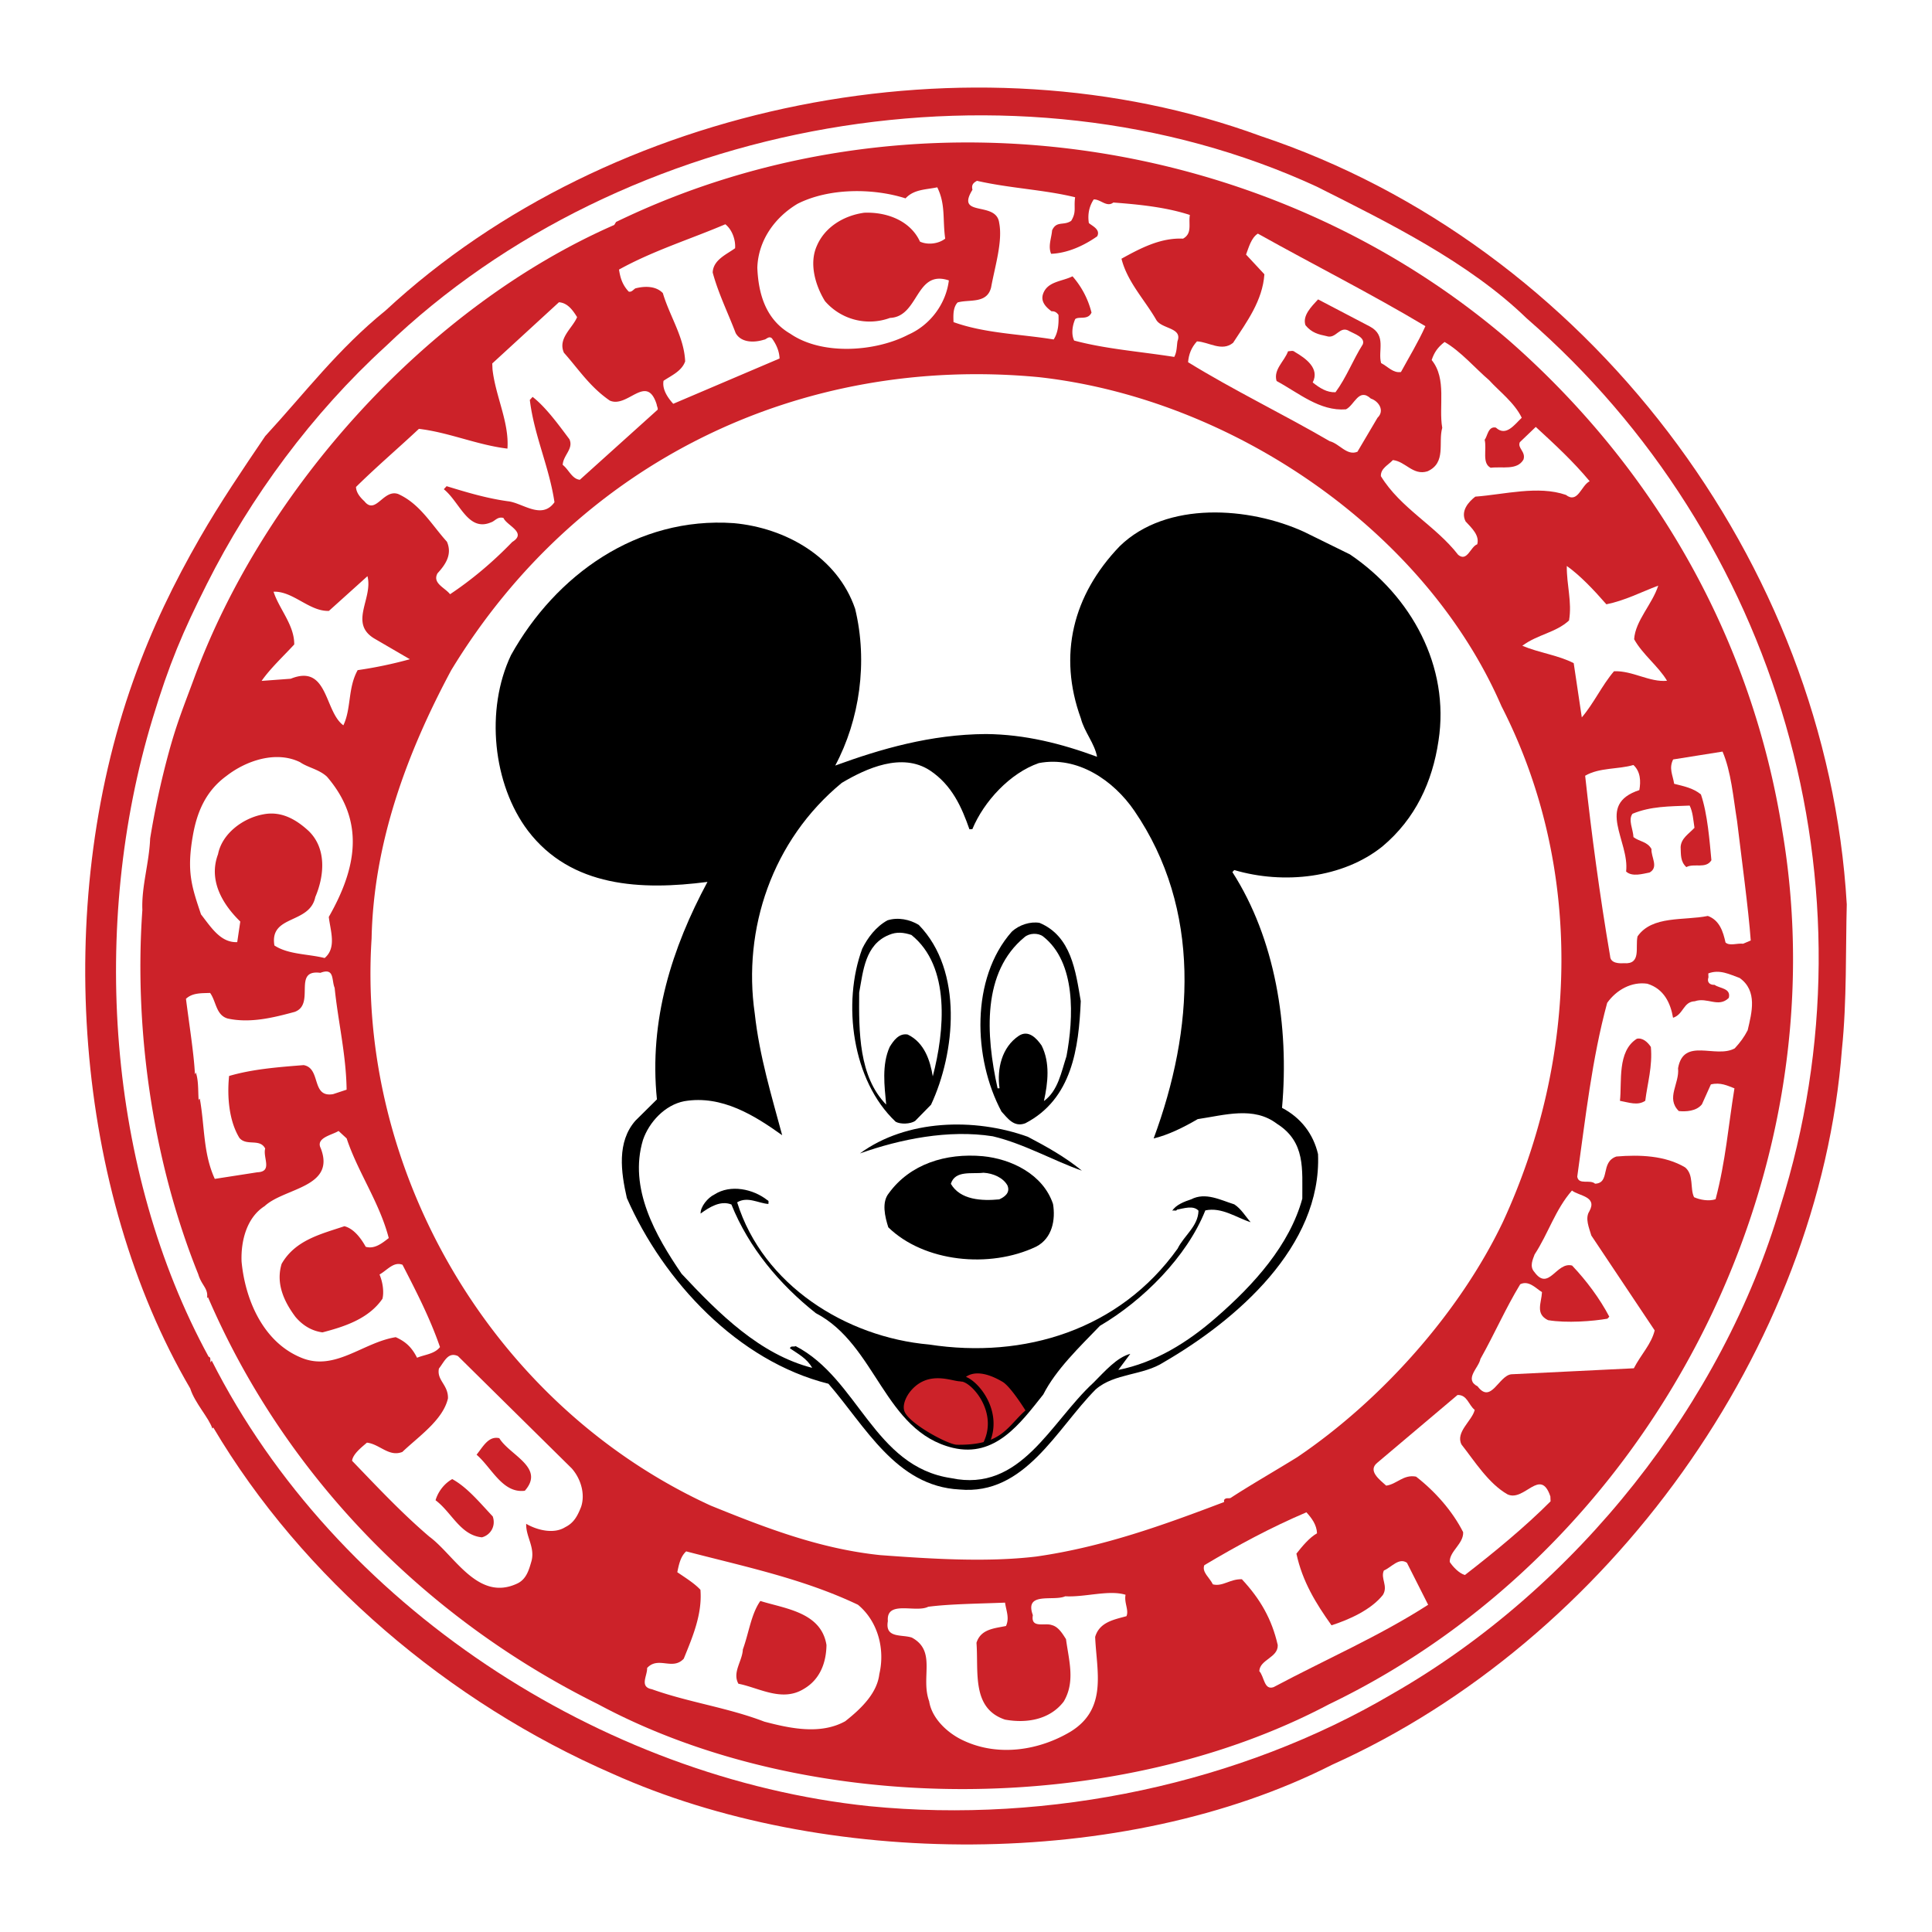 <svg xmlns="http://www.w3.org/2000/svg" width="2500" height="2500" viewBox="0 0 192.756 192.756"><g fill-rule="evenodd" clip-rule="evenodd"><path fill="#fff" d="M0 0h192.756v192.756H0V0z"/><path d="M132.584 170.043c-21.318 11.279-51.949 11.271-72.93-.021-17.569-8.713-31.384-23.121-38.907-40.607l-.094.102c.155-.979-.537-1.242-.876-2.395-4.438-11.002-6.436-24.145-5.573-36.334-.097-2.33.683-4.696.776-7.13a83.707 83.707 0 0 1 1.856-8.573c.816-2.998 1.526-4.687 2.526-7.403 6.973-18.937 23.322-37.087 41.922-45.239l.182-.299c29.176-14.129 64.981-8.888 89.069 11.81 14.727 12.912 24.273 29.926 27.291 48.959 5.906 34.956-13.201 71.718-45.242 87.13zm17.213-99.597c-7.625-17.579-26.932-30.692-46.174-32.82-23.721-2.236-45.942 8.398-58.604 29.241-4.426 8.252-7.752 17.238-7.945 26.775-1.487 23.009 11.824 46.482 33.826 56.568 5.438 2.207 10.873 4.318 16.928 4.945 5.072.375 10.629.73 15.563.141 6.672-.955 12.707-3.148 18.738-5.438l-.008-.193c.184-.299.482-.117.672-.223 1.895-1.244 4.459-2.711 6.641-4.064 8.42-5.693 16.229-14.473 20.527-23.498 7.5-16.255 8.08-35.338-.164-51.434z" fill="#cc2229"/><path d="M137.924 84.449c-3.953 3.176-9.859 3.808-14.781 2.356l-.188.202c4.26 6.632 5.686 15.326 4.953 23.523 1.887.992 3.119 2.596 3.592 4.617.379 9.223-8.17 16.574-15.387 20.76-2.084 1.35-4.916 1.076-6.793 2.711-3.922 3.951-7.053 10.596-13.593 9.988-6.334-.324-9.4-6.324-13.073-10.549-9.039-2.256-16.464-10.217-20.111-18.527-.593-2.6-1.008-5.598.85-7.717l2.149-2.129c-.812-7.941 1.519-15.134 5.042-21.697-6.578.854-13.591.557-17.907-5.1-3.496-4.621-4.287-12.076-1.691-17.531 4.438-7.961 12.56-13.837 22.214-13.163 5.173.469 10.348 3.368 12.117 8.546 1.286 5.296.454 11.066-1.985 15.64 4.503-1.643 9.5-3.112 15.041-3.145 3.891.035 7.527.955 11.082 2.268-.25-1.351-1.27-2.476-1.615-3.823-2.301-6.324-.797-12.317 3.865-17.176 4.674-4.566 12.967-3.935 18.416-1.435l4.564 2.244c6.102 4.125 9.988 11.162 8.834 18.6-.609 4.109-2.306 7.777-5.595 10.537zm-7.992 35.141c-.021-2.918.352-5.654-2.543-7.48-2.309-1.754-5.188-.857-7.895-.455-1.424.836-2.949 1.58-4.395 1.93 4.027-10.861 4.801-22.853-1.924-32.69-2.068-3.026-5.67-5.504-9.529-4.762-2.877.993-5.484 3.822-6.635 6.592l-.291.012c-.771-2.205-1.736-4.402-3.936-5.867-2.797-1.83-6.33-.227-8.798 1.236-6.96 5.731-9.903 14.603-8.684 23.013.466 4.26 1.702 8.293 2.735 12.141-2.705-1.932-6-4.033-9.766-3.393-1.93.371-3.512 2.088-4.12 3.863-1.456 4.824 1.267 9.576 3.854 13.359 3.763 4.025 7.817 8.041 13.026 9.383-.525-.949-1.419-1.398-2.22-1.949.085-.297.384-.113.574-.219 6.259 3.244 7.786 12.029 15.516 13.17 6.964 1.467 9.884-5.557 14.195-9.525 1.121-1.117 2.328-2.527 3.674-2.875l-1.197 1.605c3.664-.734 6.889-2.713 9.799-5.264 3.757-3.267 7.29-7.204 8.56-11.825z"/><path d="M183.773 104.643c-2.277 29.85-23.252 59.004-50.846 71.416-20.861 10.58-50.82 10.35-71.823.904-16.336-7.109-30.945-19.541-39.825-34.541l-.093.102c-.335-1.057-1.758-2.553-2.206-3.994-11.516-19.68-13.733-48.008-5.685-70.623 1.884-5.293 4.093-9.8 6.658-14.263 1.994-3.469 4.251-6.801 6.508-10.132 4.003-4.346 7.229-8.66 12.03-12.551C60.88 10.207 96.952 2.99 125.779 13.574c32.436 10.824 56.484 42.414 58.473 76.658-.115 4.283.01 9.723-.479 14.411zm-6.148 15.726c10.072-31.822-.211-66.795-25.318-88.617-5.771-5.598-13.811-9.547-20.959-13.143-30.031-13.841-69.128-6.89-92.89 15.963-7.296 6.66-13.456 15.009-17.818 23.691-2.416 4.81-3.747 7.929-5.418 13.437-6.24 20.562-4.534 45.088 5.587 63.654.295.086.113.385.217.574l.089-.197c12.381 24.482 38.855 41.678 65.613 44.471 18.062 1.787 37.051-2.297 52.146-11.182 18.53-10.581 33.034-29.165 38.751-48.651z" fill="#cc2229"/><path d="M173.912 94.156c-.588-.072-1.352.25-1.756-.122-.238-1.06-.578-2.213-1.762-2.65-2.412.487-5.545-.065-7.016 2.037-.248 1.08.406 2.804-1.348 2.681-.389.016-1.359.057-1.391-.721-1.025-5.987-1.865-12.272-2.488-17.985 1.424-.835 3.279-.62 4.816-1.072.709.652.748 1.622.59 2.504-4.414 1.445-.957 5.096-1.32 8.125.605.559 1.662.224 2.338.099.951-.525.131-1.561.195-2.341-.42-.761-1.195-.729-1.799-1.191-.031-.776-.557-1.727-.096-2.33 1.816-.755 3.666-.734 5.703-.817.32.667.348 1.347.48 2.216-.559.607-1.318 1.026-1.381 1.904.033.777-.037 1.46.57 2.018.76-.419 1.953.212 2.5-.685-.174-1.841-.385-4.652-1.047-6.57-.807-.647-1.688-.806-2.67-1.057-.133-.87-.549-1.533-.1-2.428l4.928-.785c.859 2.007 1.061 4.527 1.451 6.941.441 3.677 1.139 8.803 1.363 11.905l-.76.324zM161.029 66.971c-1.205 1.411-2.008 3.194-3.213 4.604l-.807-5.412c-1.588-.811-3.445-1.026-5.127-1.735 1.51-1.132 3.35-1.304 4.662-2.525.312-1.86-.242-3.49-.225-5.436 1.303.919 2.725 2.417 3.949 3.825 1.834-.367 3.451-1.211 5.176-1.865-.604 1.872-2.287 3.497-2.406 5.349.84 1.521 2.445 2.72 3.281 4.145-1.743.169-3.444-1.025-5.29-.95zM173.074 104.596c-1.9 1.049-5.104-1.152-5.654 1.982.16 1.549-1.24 2.967.076 4.273.686.07 1.752.027 2.307-.676l.891-1.982c.963-.234 1.658.127 2.352.391-.621 3.816-.871 7.23-1.881 11.064-.672.223-1.553.064-2.148-.203-.424-.859.006-2.236-.898-2.979-1.994-1.182-4.525-1.273-6.852-1.08-1.631.553-.572 2.648-2.125 2.713-.506-.465-1.646.164-1.779-.705.828-5.869 1.463-11.729 2.984-17.334.918-1.301 2.439-2.143 4.006-1.914 1.674.514 2.316 1.947 2.568 3.396 1.057-.336 1.006-1.598 2.17-1.646 1.246-.439 2.361.682 3.391-.334.25-.982-.914-.934-1.416-1.303-.484.02-.787-.26-.613-.752l-.016-.389c1.148-.436 2.143.105 3.129.455 1.805 1.287 1.211 3.451.799 5.217-.363.698-.732 1.198-1.291 1.806zm-8.367-.143c-.312-.475-.816-.939-1.396-.818-1.99 1.248-1.475 4.338-1.689 6.195.881.158 1.771.51 2.527-.006.22-1.76.734-3.433.558-5.371zM163.008 136.514l-12.229.598c-1.258.15-2.018 3-3.354 1.209-1.393-.723.117-1.854.275-2.734 1.451-2.588 2.516-5.062 3.973-7.457.859-.424 1.574.422 2.172.787-.053 1.072-.689 2.168.602 2.795 1.861.312 4.479.109 5.926-.146l.186-.201c-.949-1.809-2.287-3.602-3.709-5.1-1.574-.42-2.324 2.625-3.766.643-.51-.564-.15-1.26.025-1.754 1.371-2.098 2.053-4.459 3.725-6.375.703.555 2.553.576 1.738 2.068-.457.699-.029 1.654.195 2.422l6.32 9.465c-.331 1.373-1.358 2.389-2.079 3.78zM156.225 49.374c-2.762-.957-6.127-.041-9.035.176-.66.513-1.498 1.423-.969 2.471.609.656 1.418 1.4 1.162 2.286-.67.222-.996 1.791-1.9 1.05-2.26-2.921-5.732-4.626-7.713-7.851-.031-.776.732-1.1 1.199-1.605 1.27.142 2.008 1.57 3.449 1.123 1.91-.857 1.049-2.863 1.475-4.339-.379-2.125.48-4.882-1.055-6.764.26-.788.627-1.29 1.287-1.802 1.594.906 3.125 2.692 4.436 3.804 1.018 1.125 2.521 2.23 3.264 3.756-.748.711-1.574 1.912-2.584.981-.785-.162-.838.909-1.117 1.212.234.963-.293 2.347.6 2.796 1.162-.145 2.639.281 3.273-.815.26-.789-.631-1.141-.363-1.735l1.59-1.524c1.922 1.769 3.74 3.445 5.377 5.419-.859.423-1.171 2.283-2.376 1.361zM154.701 149.787c-2.52 2.533-5.625 5.092-8.547 7.352-.59-.17-1.201-.826-1.512-1.301-.043-1.066 1.385-1.807 1.338-2.971-1.059-2.096-2.793-4.066-4.701-5.545-1.273-.238-1.914.76-2.979.9-.605-.559-1.906-1.479-.871-2.297l7.988-6.746c.971-.039 1.111 1.023 1.715 1.484-.248 1.08-1.951 2.221-1.316 3.459 1.332 1.695 2.686 3.877 4.578 4.965 1.688.807 3.291-2.76 4.287.213l.02.487zM139.775 37.115c-.773.129-1.287-.53-1.982-.891-.342-1.25.568-2.746-1.121-3.649l-5.168-2.705c-.652.708-1.586 1.621-1.256 2.58.615.752 1.303.919 2.088 1.081.986.349 1.314-1.123 2.312-.483.498.271 1.582.616 1.318 1.307-1.004 1.597-1.617 3.275-2.723 4.779-.873.036-1.572-.422-2.275-.977.721-1.391-.682-2.403-1.777-3.039-.203-.186-.393-.081-.684-.069-.348.987-1.482 1.811-1.143 2.964 2.188 1.175 4.305 3.032 6.922 2.827.859-.423 1.271-2.19 2.484-1.074.789.26 1.41 1.206.662 1.918l-2 3.387c-1.051.433-1.783-.801-2.766-1.053-4.682-2.726-9.543-5.054-14.131-7.881.064-.78.328-1.472.887-2.078 1.168.049 2.475 1.065 3.604.144 1.373-2.098 2.939-4.205 3.123-6.837l-1.83-1.968c.262-.691.514-1.674 1.178-2.09 5.672 3.171 11.232 5.957 16.715 9.233-.712 1.586-1.624 3.082-2.437 4.574zM127.068 168.326c-.959.33-.918-1.033-1.426-1.596.049-1.168 1.889-1.34 1.838-2.604-.594-2.6-1.744-4.596-3.576-6.562-1.168-.049-1.914.76-2.896.508-.318-.668-1.119-1.217-.855-1.91 3.322-1.982 6.65-3.773 10.188-5.279.51.562 1.023 1.223 1.059 2.096-.762.422-1.502 1.326-2.057 2.029.602 2.795 1.955 4.977 3.502 7.15 1.729-.559 3.926-1.523 5.127-3.031.547-.898-.262-1.643.096-2.436.764-.322 1.5-1.324 2.301-.773l2.117 4.191c-4.834 3.116-10.279 5.477-15.418 8.217z" fill="#fff"/><path d="M124.777 121.939c-1.379-.43-2.883-1.535-4.521-1.176-1.852 4.646-6.242 9.008-10.516 11.516-2.051 2.127-4.391 4.363-5.65 6.846-2.312 2.914-4.797 6.322-9.02 5.328-6.875-1.662-7.618-10.287-13.678-13.441-3.618-2.867-6.686-6.533-8.419-10.838-1.087-.441-2.225.285-3.074.904-.028-.68.713-1.586 1.38-1.904 1.61-1.039 3.867-.547 5.274.562.197.088.104.189.112.383-.975-.057-2.074-.789-3.118-.162 2.575 8.256 10.859 13.459 19.154 14.188 9.493 1.459 19-1.459 24.793-9.572.627-1.291 2.047-2.223 2.08-3.781-.508-.562-1.467-.23-2.143-.105-.09.197-.291.012-.48.117.363-.6 1.225-.926 1.896-1.148 1.428-.738 2.92.074 4.299.504.702.455 1.122 1.217 1.631 1.779z"/><path d="M118.031 23.81c-2.24-.103-4.24.951-6.141 2.002.58 2.31 2.307 4.087 3.457 6.081.525.951 2.656.767 2.131 2.149-.078.489-.053 1.072-.324 1.569-3.426-.54-6.84-.789-9.986-1.633-.318-.667-.16-1.548.107-2.143.377-.307 1.27.142 1.625-.65a8.67 8.67 0 0 0-1.896-3.618c-1.049.529-2.51.492-2.943 1.774-.258.789.348 1.347.85 1.716.291-.012.488.077.695.36.035.875-.025 1.751-.482 2.451-3.33-.544-6.832-.595-9.99-1.73-.028-.679-.06-1.456.406-1.961 1.153-.339 2.924.172 3.342-1.498.396-2.155 1.172-4.619.805-6.451-.285-2.225-4.397-.5-2.664-3.294-.117-.481.07-.684.451-.894 3.238.742 6.746.89 9.791 1.641-.15 1.076.156 1.452-.391 2.35-.756.518-1.461-.038-1.906.953-.064.781-.422 1.573-.098 2.338 1.65-.067 3.271-.814 4.596-1.744.361-.695-.529-1.048-.832-1.327-.133-.87.029-1.654.486-2.354.68-.028 1.299.821 1.957.309 2.537.188 5.271.464 7.637 1.242-.159.882.268 1.837-.683 2.362zM109.264 163.318c.139 3.398 1.264 7.145-2.434 9.436-3.133 1.879-7.189 2.531-10.659.922-1.585-.713-3.202-2.201-3.468-3.941-.876-2.395.768-4.99-1.719-6.348-.987-.348-2.719.113-2.401-1.65-.185-2.133 2.788-.795 4.025-1.43 2.128-.281 5.142-.309 7.665-.412.133.871.453 1.537.096 2.33-1.156.242-2.516.299-2.945 1.678.217 2.906-.51 6.535 2.844 7.662 2.154.396 4.473.01 5.857-1.797 1.182-1.992.512-4.105.23-6.232-.311-.473-.732-1.234-1.42-1.4-.691-.264-2.123.379-1.887-.992-.877-2.395 2.082-1.35 3.229-1.883 1.949.115 4.348-.664 6.021-.15-.162.785.355 1.541.088 2.137-1.249.342-2.697.594-3.122 2.07z" fill="#fff"/><path d="M99.047 113.367c-4.404-.693-9.227.281-13.251 1.711 4.625-3.398 11.423-3.58 16.753-1.66 1.889.994 3.68 1.988 5.391 3.377-2.762-.955-5.751-2.682-8.893-3.428zM102.299 112.068c-1.148.436-1.771-.512-2.381-1.168-2.844-5.328-3.074-13.293 1.016-17.933.748-.711 1.9-1.05 2.783-.892 3.166 1.329 3.6 4.811 4.111 7.805-.197 4.677-.863 9.761-5.529 12.188zm4.103-6.683c.717-3.822.977-9.375-2.34-11.962-.5-.369-1.375-.333-1.844.076-4.232 3.48-3.881 9.687-2.688 15.085l.193-.008c-.273-1.934.221-4.094 1.926-5.234.947-.621 1.76.221 2.277.977.848 1.715.635 3.67.227 5.533 1.417-1.03 1.73-2.891 2.249-4.467z"/><path d="M103.389 124.373c-4.674 2.232-11.218 1.529-14.763-1.924-.335-1.057-.686-2.5.055-3.404 2.117-2.908 5.67-4.025 9.378-3.691 2.832.273 6.006 1.795 7.002 4.768.257 1.546-.055 3.405-1.672 4.251zm-2.877-6.105c-.42-.762-1.41-1.207-2.387-1.264-1.16.145-2.83-.273-3.259 1.105.941 1.615 3.085 1.721 4.828 1.553.478-.215 1.14-.631.818-1.394z"/><path d="M90.614 33.394c-3.237 1.688-8.568 2.101-11.771-.101-2.491-1.454-3.18-4.05-3.284-6.575.083-2.727 1.739-5.031 4.016-6.388 3.145-1.587 7.521-1.573 10.772-.539.837-.91 2.007-.86 3.164-1.102.848 1.716.52 3.188.792 5.121-.659.514-1.723.654-2.516.298-.961-2.1-3.331-2.975-5.563-2.883-2.031.277-3.928 1.424-4.727 3.305-.802 1.783-.128 3.992.809 5.51a5.883 5.883 0 0 0 6.487 1.679c2.913-.12 2.523-4.868 5.875-3.742-.291 2.345-1.857 4.452-4.054 5.417z" fill="#fff"/><path d="M91.302 111.838c-.473.311-1.444.352-1.941.08-4.35-4.1-5.348-11.84-3.334-17.27.539-1.092 1.368-2.195 2.51-2.825 1.056-.335 2.233-.092 3.13.455 4.467 4.582 3.636 12.785 1.223 17.939l-1.588 1.621zM90.93 93.28c-.788-.259-1.472-.329-2.237-.005-2.391.973-2.574 3.606-2.973 5.762-.034 3.891-.045 8.363 2.695 11.168-.173-1.84-.454-3.967.348-5.75.365-.6.915-1.4 1.796-1.24 1.687.805 2.247 2.631 2.505 4.176 1.177-4.522 1.788-10.965-2.134-14.111z"/><path d="M67.17 40.287c-.51-.563-1.127-1.413-.969-2.294.757-.517 1.809-.949 2.157-1.936-.1-2.428-1.546-4.507-2.225-6.813-.711-.749-1.876-.701-2.742-.471-.189.105-.372.404-.667.319-.61-.656-.833-1.327-.965-2.197 3.423-1.891 7.072-3.013 10.608-4.52.703.555 1.038 1.61.973 2.392-.85.618-2.189 1.16-2.234 2.426.573 2.115 1.526 4.021 2.289 6.032.525.951 1.792.997 2.848.661.194-.007.47-.409.772-.129.412.567.731 1.234.763 2.011L67.17 40.287zM84.326 171.73c-2.472 1.367-5.513.713-8.069.039-3.655-1.404-7.566-1.926-11.218-3.234-1.273-.238-.444-1.342-.476-2.119 1.117-1.213 2.54.285 3.656-.928.884-2.176 1.86-4.453 1.663-6.875-.61-.656-1.508-1.203-2.308-1.754.162-.783.324-1.568.887-2.078 5.8 1.514 11.684 2.73 17.138 5.326 2.013 1.668 2.711 4.459 2.132 6.914-.216 1.856-1.71 3.377-3.405 4.709zm-1.868-7.605c-.524-3.283-4.135-3.621-6.598-4.396-.919 1.303-1.135 3.158-1.746 4.838-.05 1.168-1.074 2.279-.443 3.42 2.059.402 4.355 1.863 6.536.51 1.613-.942 2.226-2.62 2.251-4.372zM57.854 47.865c-.78-.066-1.111-1.024-1.714-1.486.057-.975 1.102-1.601.673-2.555-1.131-1.51-2.368-3.21-3.674-4.226l-.279.303c.438 3.58 1.925 6.631 2.46 10.207-1.287 1.803-3.208.034-4.671-.101-2.152-.301-4.121-.9-6.091-1.501l-.279.303c1.609 1.296 2.412 4.277 4.706 3.308.385-.113.656-.61 1.247-.44.323.765 2.393 1.458.876 2.395-1.959 2.025-4.027 3.763-6.205 5.214-.513-.66-1.795-1.094-1.252-2.088.837-.91 1.478-1.908.94-3.15-1.528-1.688-2.683-3.78-4.863-4.76-1.48-.523-2.246 2.134-3.374.722-.404-.373-.812-.842-.836-1.424 2.056-2.029 4.218-3.868 6.277-5.8 3.029.362 5.803 1.609 8.833 1.972.184-2.633-1.186-5.203-1.491-7.912l-.024-.583 6.653-6.107c.877.062 1.395.818 1.811 1.482-.441 1.087-1.955 2.123-1.313 3.555 1.427 1.594 2.57 3.395 4.572 4.771 1.782.802 3.678-2.776 4.684.391.008.194.213.478.024.583l-7.69 6.927zM56.402 152.359c-1.138.727-2.808.309-3.903-.326-.045 1.266.873 2.297.54 3.672-.255.887-.507 1.869-1.461 2.297-3.913 1.814-6.243-2.855-8.75-4.697-2.821-2.412-5.263-5.035-7.7-7.561.069-.684 1.012-1.402 1.481-1.811 1.271.143 2.199 1.465 3.539.924 1.59-1.523 4.051-3.18 4.545-5.34.042-1.363-1.144-1.801-.9-2.979.554-.701.903-1.689 1.894-1.244l11.35 11.203c.917 1.033 1.37 2.57.936 3.852-.353.891-.714 1.585-1.571 2.01zm-6.587-8.871c-1.08-.246-1.619.846-2.267 1.648 1.512 1.301 2.59 3.881 4.814 3.596 2.046-2.32-1.505-3.535-2.547-5.244zm-.653 7.807c-1.321-1.404-2.55-2.91-4.042-3.725-.761.42-1.409 1.225-1.664 2.111 1.604 1.197 2.477 3.496 4.625 3.699.866-.23 1.413-1.126 1.081-2.085zM41.609 135.463c-.529-1.049-1.136-1.607-2.126-2.053-3.285.523-6.082 3.459-9.445 2.041-3.858-1.592-5.591-5.896-5.936-9.578-.083-2.039.5-4.396 2.301-5.539 1.967-1.832 7.12-1.85 5.598-5.773-.53-1.047 1.113-1.309 1.777-1.725l.808.744c1.111 3.357 3.276 6.381 4.2 9.941-.66.512-1.413 1.127-2.298.871-.42-.76-1.144-1.801-2.126-2.053-2.303.775-4.904 1.369-6.265 3.758-.6 1.971.253 3.783 1.384 5.293.715.846 1.613 1.393 2.689 1.541 2.213-.576 4.612-1.355 5.988-3.355.167-.688.03-1.654-.293-2.42.761-.42 1.405-1.322 2.294-.969 1.374 2.666 2.747 5.332 3.739 8.209-.554.704-1.524.745-2.289 1.067zM35.685 66.86c-.997 1.792-.622 3.817-1.427 5.504-1.905-1.38-1.517-6.161-5.248-4.647l-2.908.216c.825-1.201 2.23-2.522 3.254-3.634.018-1.945-1.506-3.536-2.063-5.264 1.941-.079 3.583 1.992 5.524 1.913l3.845-3.463c.577 2.212-1.852 4.646.644 6.197l3.585 2.089a42.08 42.08 0 0 1-5.206 1.089zM32.804 91.482c.152 1.355.807 3.08-.415 4.101-1.67-.417-3.612-.338-5.011-1.252-.515-3.091 3.512-2.089 4.08-4.835.888-2.078 1.164-4.812-.659-6.585-1.212-1.118-2.708-2.028-4.541-1.662-2.027.375-4.103 1.918-4.505 3.977-.964 2.568.398 4.943 2.22 6.716l-.305 2.055c-1.65.067-2.587-1.45-3.614-2.77-.926-2.768-1.442-4.231-.819-7.824.398-2.295 1.24-4.445 3.364-5.991 1.979-1.539 4.953-2.536 7.335-1.37.8.551 1.876.701 2.685 1.446 3.881 4.508 2.907 9.216.185 13.994zM33.238 109.162c-2.221.383-1.175-2.576-2.939-2.895-2.617.205-5.137.406-7.443 1.084-.208 2.051-.012 4.475 1.031 6.18.715.848 2.043.016 2.572 1.062-.256.887.774 2.303-.779 2.365l-4.251.66c-1.175-2.576-.991-5.209-1.495-8.008-.19.105-.081.393-.073.586-.141-1.064.005-2.236-.325-3.195l-.089.197c-.08-1.941-.603-5.227-.893-7.547.656-.611 1.534-.549 2.407-.586.618.85.577 2.213 1.758 2.555 2.257.49 4.566-.092 6.683-.664 2.107-.768-.272-4.268 2.562-3.896 1.437-.547 1.1.732 1.423 1.496.329 3.293 1.148 6.662 1.194 10.162l-1.343.444z" fill="#fff"/><path d="M102.312 140.719s-1.463-2.367-2.281-2.852c-2.029-1.197-3.131-.875-3.659-.498.044.018.087.035.132.057.395.189.853.559 1.271 1.059.412.49.793 1.113 1.043 1.816.355.996.455 2.154.031 3.34 1.6-.653 2.233-1.832 3.463-2.922zm-6.475-2.901c-.802.033-3.142-1.154-4.932.904-.548.633-.892 1.504-.665 2.092.476 1.236 4.344 3.312 5.228 3.328 1.104.016 1.965-.082 2.667-.266.572-1.195.504-2.383.146-3.385a5.406 5.406 0 0 0-.943-1.643c-.364-.436-.752-.754-1.079-.91-.18-.086-.325-.119-.41-.088l-.012-.032z" fill="#cc2229"/></g></svg>